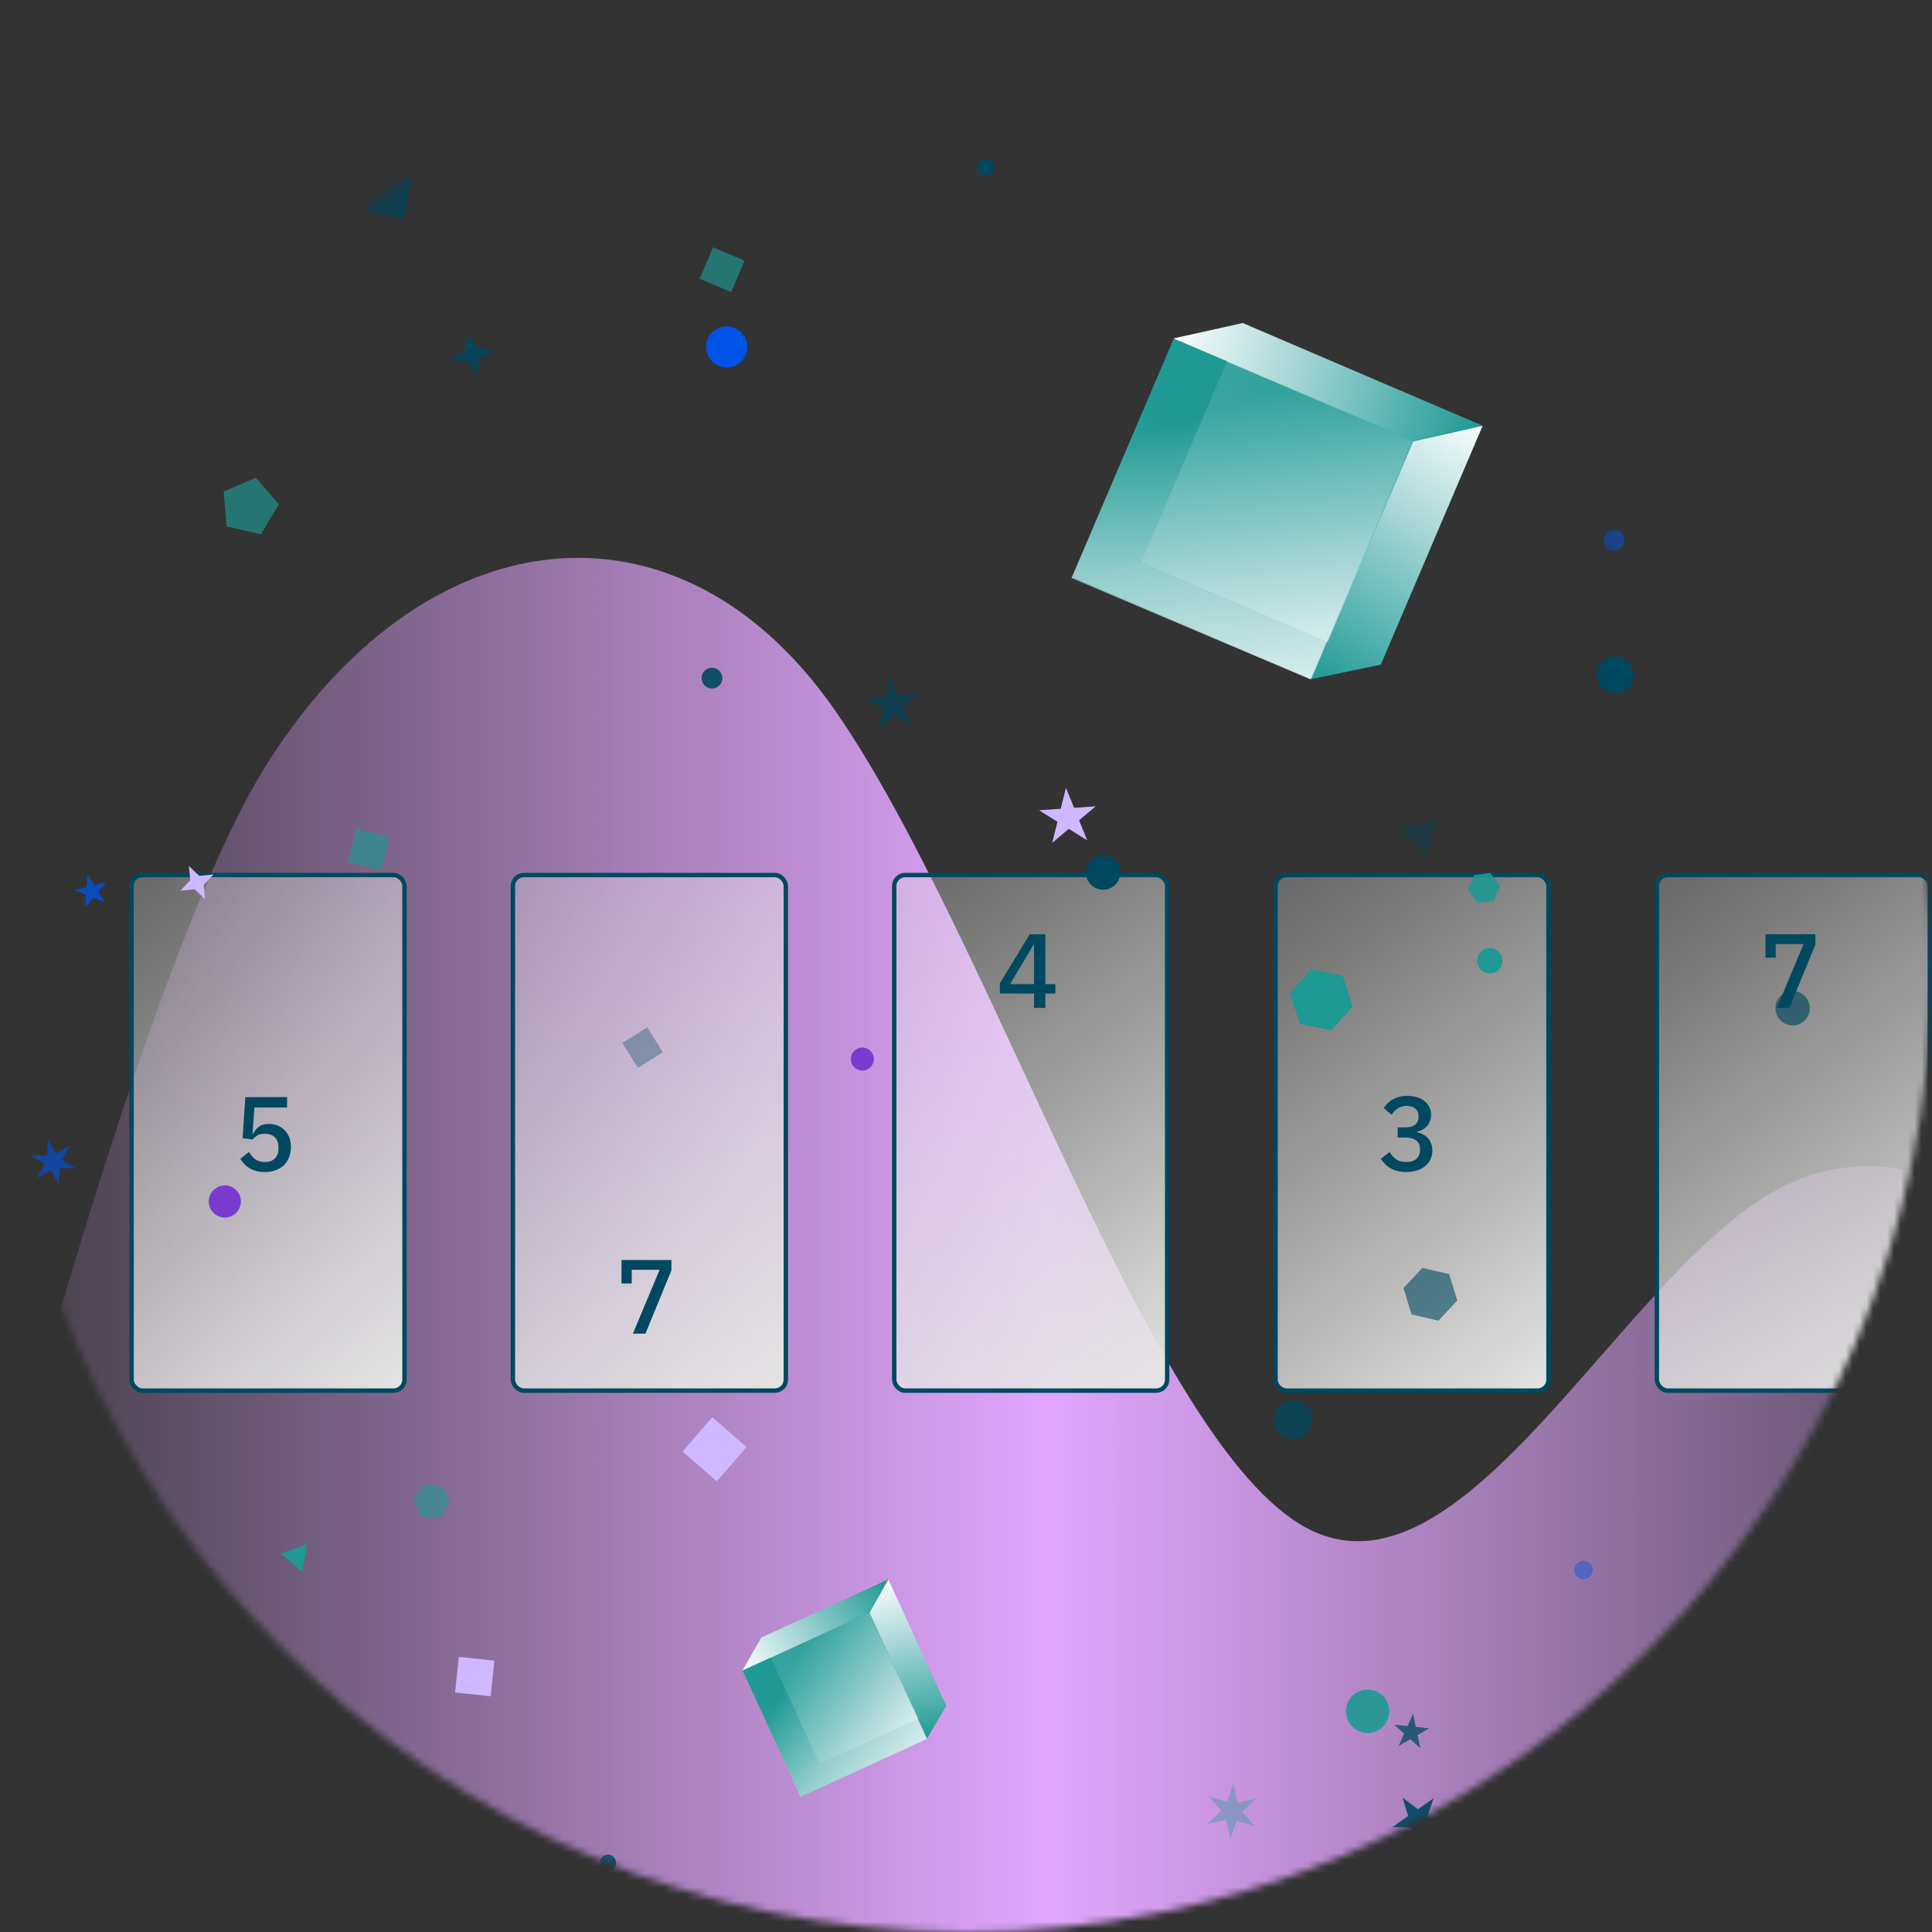 <svg width="280" height="280" viewBox="0 0 280 280" fill="none" xmlns="http://www.w3.org/2000/svg">
<rect x="0" y="0" width="280" height="280" fill="#333333" stroke="none"/>
<mask id="mask0_5671_247705" style="mask-type:alpha" maskUnits="userSpaceOnUse" x="0" y="0" width="280" height="280">
<circle cx="140" cy="140" r="140" fill="white"/>
</mask>
<g mask="url(#mask0_5671_247705)">
<g clip-path="url(#clip0_5671_247705)">
<g clip-path="url(#clip1_5671_247705)">
<path fill-rule="evenodd" clip-rule="evenodd" d="M-15.775 282.692C-15.775 282.692 15.494 148.271 38.239 111.454C60.984 74.637 98.149 70.137 120.938 102.841C143.728 135.545 166.506 209.113 189.295 221.407C212.085 233.702 234.863 184.623 257.652 172.362C280.441 160.101 303.22 184.623 314.614 196.885L326.009 209.113V282.692H-15.775Z" fill="url(#paint0_linear_5671_247705)"/>
<g clip-path="url(#clip2_5671_247705)">
<path d="M110.392 237.394L128.654 228.952L137.076 247.255L118.752 255.68L110.392 237.394Z" fill="url(#paint1_linear_5671_247705)"/>
<path d="M137.065 247.27L118.762 255.677L115.998 260.388L134.302 251.981L137.065 247.27Z" fill="url(#paint2_linear_5671_247705)"/>
<path d="M118.806 255.714L110.404 237.393L107.657 242.139L116.059 260.46L118.806 255.714Z" fill="url(#paint3_linear_5671_247705)"/>
<path d="M107.649 242.126L125.952 233.72L134.338 252.007L116.051 260.448L107.649 242.126Z" fill="url(#paint4_linear_5671_247705)" fill-opacity="0.8"/>
<path d="M128.743 228.908L126.022 233.717L134.374 251.91L137.143 247.213L128.743 228.908Z" fill="url(#paint5_linear_5671_247705)"/>
<path d="M128.651 228.951L110.332 237.322L107.6 242.103L125.904 233.697L128.651 228.951Z" fill="url(#paint6_linear_5671_247705)"/>
</g>
</g>
<path d="M98.916 210.361L103.232 205.395L108.198 209.712L103.881 214.677L98.916 210.361Z" fill="#CFB8FF"/>
</g>
<rect x="19.067" y="126.815" width="39.556" height="74.724" rx="1.592" fill="url(#paint7_linear_5671_247705)"/>
<rect x="19.067" y="126.815" width="39.556" height="74.724" rx="1.592" stroke="#004860" stroke-width="0.637"/>
<path d="M41.61 160.503H36.871L36.596 164.279H36.703C36.825 164.065 36.952 163.877 37.085 163.714C37.217 163.54 37.37 163.393 37.543 163.27C37.717 163.148 37.915 163.056 38.139 162.995C38.364 162.924 38.629 162.888 38.934 162.888C39.393 162.888 39.816 162.965 40.203 163.117C40.601 163.27 40.942 163.489 41.228 163.775C41.523 164.06 41.752 164.412 41.916 164.83C42.079 165.237 42.16 165.701 42.16 166.221C42.16 166.751 42.074 167.24 41.9 167.688C41.737 168.137 41.493 168.524 41.166 168.85C40.84 169.166 40.438 169.416 39.959 169.599C39.49 169.773 38.955 169.859 38.354 169.859C37.875 169.859 37.452 169.803 37.085 169.691C36.718 169.589 36.392 169.452 36.106 169.278C35.831 169.095 35.587 168.891 35.373 168.667C35.169 168.432 34.985 168.193 34.822 167.948L36.076 166.955C36.208 167.169 36.346 167.362 36.489 167.536C36.631 167.709 36.794 167.862 36.978 167.994C37.161 168.127 37.365 168.229 37.589 168.3C37.824 168.371 38.089 168.407 38.384 168.407C39.016 168.407 39.5 168.234 39.837 167.887C40.183 167.541 40.356 167.062 40.356 166.45V166.267C40.356 165.655 40.183 165.176 39.837 164.83C39.5 164.483 39.016 164.31 38.384 164.31C37.925 164.31 37.559 164.396 37.283 164.57C37.008 164.743 36.774 164.937 36.58 165.151L35.158 164.952L35.556 159.005H41.61V160.503Z" fill="#004860"/>
<rect x="74.332" y="126.815" width="39.556" height="74.724" rx="1.592" fill="url(#paint8_linear_5671_247705)"/>
<rect x="74.332" y="126.815" width="39.556" height="74.724" rx="1.592" stroke="#004860" stroke-width="0.637"/>
<path d="M91.724 193.283L95.591 184.034H91.555V186.006H90.073V182.613H97.303V184.111L93.543 193.283H91.724Z" fill="#004860"/>
<rect x="129.596" y="126.815" width="39.556" height="74.724" rx="1.592" fill="url(#paint9_linear_5671_247705)"/>
<rect x="129.596" y="126.815" width="39.556" height="74.724" rx="1.592" stroke="#004860" stroke-width="0.637"/>
<path d="M149.861 146.07V143.991H144.908V142.508L149.234 135.4H151.497V142.631H152.949V143.991H151.497V146.07H149.861ZM146.376 142.631H149.861V136.974H149.754L146.376 142.631Z" fill="#004860"/>
<rect x="184.861" y="126.815" width="39.556" height="74.724" rx="1.592" fill="url(#paint10_linear_5671_247705)"/>
<rect x="184.861" y="126.815" width="39.556" height="74.724" rx="1.592" stroke="#004860" stroke-width="0.637"/>
<path d="M203.644 163.393C204.306 163.393 204.796 163.255 205.112 162.98C205.428 162.694 205.586 162.333 205.586 161.894V161.787C205.586 161.298 205.433 160.926 205.127 160.671C204.821 160.406 204.408 160.274 203.889 160.274C203.379 160.274 202.946 160.391 202.589 160.626C202.232 160.85 201.932 161.166 201.687 161.573L200.541 160.58C200.704 160.345 200.887 160.121 201.091 159.907C201.295 159.693 201.534 159.51 201.81 159.357C202.085 159.194 202.396 159.066 202.742 158.975C203.089 158.873 203.486 158.822 203.934 158.822C204.434 158.822 204.898 158.883 205.326 159.005C205.754 159.127 206.121 159.311 206.426 159.555C206.732 159.79 206.972 160.08 207.145 160.427C207.318 160.763 207.405 161.145 207.405 161.573C207.405 161.91 207.349 162.215 207.237 162.491C207.135 162.766 206.987 163.01 206.793 163.224C206.61 163.428 206.391 163.596 206.136 163.729C205.891 163.861 205.631 163.958 205.356 164.019V164.096C205.662 164.157 205.947 164.259 206.212 164.402C206.487 164.534 206.727 164.712 206.931 164.937C207.135 165.151 207.293 165.411 207.405 165.716C207.527 166.012 207.588 166.353 207.588 166.741C207.588 167.209 207.496 167.637 207.313 168.025C207.13 168.402 206.87 168.728 206.533 169.003C206.207 169.278 205.81 169.492 205.341 169.645C204.872 169.788 204.352 169.859 203.782 169.859C203.282 169.859 202.844 169.803 202.467 169.691C202.09 169.589 201.753 169.452 201.458 169.278C201.173 169.095 200.918 168.891 200.694 168.667C200.479 168.432 200.291 168.193 200.128 167.948L201.397 166.955C201.529 167.169 201.667 167.367 201.81 167.551C201.962 167.724 202.131 167.877 202.314 168.009C202.508 168.132 202.722 168.229 202.956 168.3C203.201 168.371 203.476 168.407 203.782 168.407C204.434 168.407 204.933 168.254 205.28 167.948C205.626 167.632 205.8 167.199 205.8 166.649V166.542C205.8 165.991 205.616 165.574 205.249 165.288C204.882 165.003 204.363 164.86 203.69 164.86H202.559V163.393H203.644Z" fill="#004860"/>
<rect x="240.125" y="126.815" width="39.556" height="74.724" rx="1.592" fill="url(#paint11_linear_5671_247705)"/>
<rect x="240.125" y="126.815" width="39.556" height="74.724" rx="1.592" stroke="#004860" stroke-width="0.637"/>
<path d="M257.517 146.07L261.384 136.821H257.348V138.793H255.865V135.4H263.096V136.898L259.336 146.07H257.517Z" fill="#004860"/>
<g clip-path="url(#clip3_5671_247705)">
<path d="M180.081 46.992L214.704 61.639L199.976 96.287L165.298 81.532L180.081 46.992Z" fill="url(#paint12_linear_5671_247705)"/>
<path d="M199.942 96.291L165.314 81.542L155.326 83.64L189.953 98.389L199.942 96.291Z" fill="url(#paint13_linear_5671_247705)"/>
<path d="M165.319 81.651L180.098 47.008L170.081 49.173L155.302 83.816L165.319 81.651Z" fill="url(#paint14_linear_5671_247705)"/>
<path d="M170.085 49.146L204.712 63.895L189.962 98.472L155.306 83.789L170.085 49.146Z" fill="url(#paint15_linear_5671_247705)" fill-opacity="0.8"/>
<path d="M214.875 61.706L204.806 63.986L190.142 98.399L200.118 96.325L214.875 61.706Z" fill="url(#paint16_linear_5671_247705)"/>
<path d="M214.702 61.631L180.104 46.815L170.06 49.046L204.687 63.796L214.702 61.631Z" fill="url(#paint17_linear_5671_247705)"/>
</g>
<ellipse cx="187.392" cy="205.745" rx="2.818" ry="2.818" fill="#004860" fill-opacity="0.75"/>
<circle cx="234.082" cy="97.789" r="2.654" fill="#004860"/>
<ellipse cx="215.897" cy="139.235" rx="1.835" ry="1.835" fill="#1E9993"/>
<circle cx="198.204" cy="248.013" r="3.145" fill="#1E9993" fill-opacity="0.9"/>
<ellipse cx="105.317" cy="50.28" rx="2.982" ry="2.982" fill="#0053E7"/>
<circle cx="259.801" cy="146.115" r="2.49" fill="#004860" fill-opacity="0.65"/>
<ellipse cx="32.582" cy="174.129" rx="2.326" ry="2.326" fill="#7B3ACF"/>
<ellipse cx="88.117" cy="269.965" rx="1.18" ry="1.179" fill="#004860" fill-opacity="0.85"/>
<circle cx="103.189" cy="98.279" r="1.507" fill="#004860" fill-opacity="0.9"/>
<circle cx="124.976" cy="153.487" r="1.671" fill="#7B3ACF"/>
<ellipse cx="142.834" cy="24.232" rx="1.18" ry="1.18" fill="#004860"/>
<circle cx="229.494" cy="227.535" r="1.343" fill="#0053E7" fill-opacity="0.45"/>
<ellipse cx="233.917" cy="78.294" rx="1.507" ry="1.507" fill="#0053E7" fill-opacity="0.45"/>
<ellipse cx="257.507" cy="53.066" rx="1.507" ry="1.507" fill="#CFB8FF"/>
<circle cx="159.871" cy="126.457" r="2.49" fill="#004860"/>
<path d="M44.512 223.776L43.803 227.8L40.673 225.174L44.512 223.776Z" fill="#1E9993"/>
<path d="M202.762 120.243L208.079 118.818L206.654 124.135L202.762 120.243Z" fill="#004860" fill-opacity="0.35"/>
<path d="M211.197 188.475L208.47 191.398L204.576 190.499L203.407 186.676L206.133 183.753L210.028 184.652L211.197 188.475Z" fill="#004860" fill-opacity="0.6"/>
<path d="M107.909 37.772L105.972 42.336L101.408 40.398L103.345 35.835L107.909 37.772Z" fill="#1E9993" fill-opacity="0.65"/>
<path d="M213.654 126.807L215.995 126.519L217.415 128.403L216.493 130.575L214.151 130.862L212.732 128.978L213.654 126.807Z" fill="#1E9993" fill-opacity="0.9"/>
<path d="M65.952 245.291L66.495 240.13L71.656 240.672L71.114 245.833L65.952 245.291Z" fill="#CFB8FF"/>
<path d="M61.094 219.814L59.875 217.42L61.338 215.167L64.021 215.308L65.241 217.701L63.777 219.955L61.094 219.814Z" fill="#1E9993" fill-opacity="0.6"/>
<path d="M192.927 149.322L188.376 148.355L186.938 143.93L190.051 140.473L194.602 141.44L196.04 145.865L192.927 149.322Z" fill="#1E9993"/>
<path d="M51.577 120.144L56.407 121.259L55.292 126.09L50.461 124.975L51.577 120.144Z" fill="#1E9993" fill-opacity="0.65"/>
<path d="M37.091 69.24L40.426 73.078L37.808 77.436L32.854 76.292L32.411 71.227L37.091 69.24Z" fill="#1E9993" fill-opacity="0.65"/>
<path d="M58.629 31.664L52.833 30.642L53.855 24.847L59.65 25.869L58.629 31.664Z" fill="#004860" fill-opacity="0.65"/>
<path d="M64.29 282.065L67.792 280.506L70.894 282.759L70.493 286.571L66.991 288.13L63.89 285.877L64.29 282.065Z" fill="#1E9993" fill-opacity="0.65"/>
<path d="M93.806 148.891L96.065 152.506L92.45 154.765L90.191 151.15L93.806 148.891Z" fill="#004860" fill-opacity="0.35"/>
<path d="M258.857 228.763L260.596 229.676L262.42 228.95L261.508 230.688L262.233 232.513L260.495 231.6L258.671 232.326L259.583 230.587L258.857 228.763Z" fill="#004860"/>
<path d="M26.129 129.089L27.573 127.577L27.366 125.497L28.878 126.941L30.958 126.734L29.514 128.245L29.721 130.326L28.209 128.882L26.129 129.089Z" fill="#CFB8FF"/>
<path d="M202.05 249.948L203.991 250.152L204.785 248.369L205.191 250.278L207.132 250.482L205.442 251.458L205.848 253.367L204.397 252.061L202.706 253.037L203.5 251.254L202.05 249.948Z" fill="#004860" fill-opacity="0.75"/>
<path d="M284.471 245.066L282.927 242.075L279.651 241.301L282.642 239.756L283.417 236.481L284.961 239.472L288.237 240.246L285.246 241.791L284.471 245.066Z" fill="#004860" fill-opacity="0.85"/>
<path d="M154.486 114.163L155.663 117.077L158.798 116.857L156.391 118.877L157.568 121.791L154.903 120.125L152.496 122.145L153.256 119.096L150.591 117.431L153.726 117.212L154.486 114.163Z" fill="#CFB8FF"/>
<path d="M127.38 105.585L127.984 102.745L125.469 101.293L128.357 100.989L128.961 98.148L130.142 100.801L133.03 100.498L130.872 102.441L132.053 105.094L129.538 103.642L127.38 105.585Z" fill="#004860" fill-opacity="0.65"/>
<path d="M5.327 170.709L6.492 168.697L4.518 167.467L6.844 167.47L6.922 165.145L8.083 167.161L10.135 166.066L8.97 168.079L10.943 169.309L8.618 169.306L8.539 171.63L7.379 169.615L5.327 170.709Z" fill="#0053E7" fill-opacity="0.6"/>
<path d="M10.772 128.987L12.55 128.544L12.678 126.715L13.649 128.27L15.428 127.826L14.25 129.23L15.221 130.785L13.521 130.098L12.343 131.502L12.471 129.674L10.772 128.987Z" fill="#0053E7" fill-opacity="0.75"/>
<path d="M178.736 258.51L179.358 261.221L182.088 260.687L180.051 262.582L181.879 264.679L179.22 263.862L178.318 266.493L177.695 263.782L174.965 264.316L177.002 262.422L175.174 260.325L177.834 261.141L178.736 258.51Z" fill="#1E9993" fill-opacity="0.35"/>
<path d="M2.967 16.452L6.2 16.266L8.162 13.69L8.349 16.923L10.925 18.886L7.692 19.072L5.729 21.648L5.542 18.415L2.967 16.452Z" fill="#7B3ACF"/>
<path d="M67.767 48.277L69.089 50.367L71.536 50.725L69.446 52.047L69.088 54.494L67.766 52.404L65.319 52.046L67.41 50.724L67.767 48.277Z" fill="#004860" fill-opacity="0.85"/>
<path d="M201.801 264.791L204.083 263.194L203.268 260.53L205.493 262.206L207.774 260.609L206.867 263.242L209.092 264.918L206.307 264.87L205.4 267.503L204.586 264.84L201.801 264.791Z" fill="#004860" fill-opacity="0.9"/>
<path d="M232.104 283.382L230.258 282.746L229.083 284.305L229.118 282.354L227.272 281.718L229.139 281.148L229.173 279.196L230.292 280.795L232.159 280.224L230.984 281.783L232.104 283.382Z" fill="#004860"/>
</g>
<defs>
<linearGradient id="paint0_linear_5671_247705" x1="-15.775" y1="181.769" x2="326.009" y2="181.769" gradientUnits="userSpaceOnUse">
<stop stop-color="#E2A6FF" stop-opacity="0"/>
<stop offset="0.49" stop-color="#E2A6FF"/>
<stop offset="1" stop-color="#E2A6FF" stop-opacity="0"/>
</linearGradient>
<linearGradient id="paint1_linear_5671_247705" x1="126.782" y1="230.406" x2="120.354" y2="255.483" gradientUnits="userSpaceOnUse">
<stop stop-color="#1E9993"/>
<stop offset="1" stop-color="white"/>
</linearGradient>
<linearGradient id="paint2_linear_5671_247705" x1="136.988" y1="247.29" x2="115.997" y2="260.395" gradientUnits="userSpaceOnUse">
<stop stop-color="#1E9993"/>
<stop offset="1" stop-color="white"/>
</linearGradient>
<linearGradient id="paint3_linear_5671_247705" x1="112.602" y1="245.892" x2="115.649" y2="260.554" gradientUnits="userSpaceOnUse">
<stop stop-color="#1E9993"/>
<stop offset="1" stop-color="white"/>
</linearGradient>
<linearGradient id="paint4_linear_5671_247705" x1="113.707" y1="243.762" x2="133.953" y2="252.964" gradientUnits="userSpaceOnUse">
<stop stop-color="#1E9993"/>
<stop offset="1" stop-color="#FBFDFF"/>
</linearGradient>
<linearGradient id="paint5_linear_5671_247705" x1="134.469" y1="252.232" x2="128.797" y2="229.138" gradientUnits="userSpaceOnUse">
<stop stop-color="#1E9993"/>
<stop offset="1" stop-color="#FBFDFF" stop-opacity="0.99"/>
</linearGradient>
<linearGradient id="paint6_linear_5671_247705" x1="128.639" y1="228.93" x2="107.583" y2="242.076" gradientUnits="userSpaceOnUse">
<stop stop-color="#1E9993"/>
<stop offset="1" stop-color="#FBFDFF"/>
</linearGradient>
<linearGradient id="paint7_linear_5671_247705" x1="56.449" y1="203.723" x2="5.852" y2="136.153" gradientUnits="userSpaceOnUse">
<stop stop-color="#E5E5E4"/>
<stop offset="0.41" stop-color="#E5E5E4" stop-opacity="0.69"/>
<stop offset="0.81" stop-color="#E5E5E4" stop-opacity="0.41"/>
<stop offset="1" stop-color="#E5E5E4" stop-opacity="0.3"/>
</linearGradient>
<linearGradient id="paint8_linear_5671_247705" x1="111.714" y1="203.723" x2="61.118" y2="136.153" gradientUnits="userSpaceOnUse">
<stop stop-color="#E5E5E4"/>
<stop offset="0.41" stop-color="#E5E5E4" stop-opacity="0.69"/>
<stop offset="0.81" stop-color="#E5E5E4" stop-opacity="0.41"/>
<stop offset="1" stop-color="#E5E5E4" stop-opacity="0.3"/>
</linearGradient>
<linearGradient id="paint9_linear_5671_247705" x1="166.978" y1="203.723" x2="116.381" y2="136.153" gradientUnits="userSpaceOnUse">
<stop stop-color="#E5E5E4"/>
<stop offset="0.41" stop-color="#E5E5E4" stop-opacity="0.69"/>
<stop offset="0.81" stop-color="#E5E5E4" stop-opacity="0.41"/>
<stop offset="1" stop-color="#E5E5E4" stop-opacity="0.3"/>
</linearGradient>
<linearGradient id="paint10_linear_5671_247705" x1="222.244" y1="203.723" x2="171.647" y2="136.153" gradientUnits="userSpaceOnUse">
<stop stop-color="#E5E5E4"/>
<stop offset="0.41" stop-color="#E5E5E4" stop-opacity="0.69"/>
<stop offset="0.81" stop-color="#E5E5E4" stop-opacity="0.41"/>
<stop offset="1" stop-color="#E5E5E4" stop-opacity="0.3"/>
</linearGradient>
<linearGradient id="paint11_linear_5671_247705" x1="277.507" y1="203.723" x2="226.911" y2="136.153" gradientUnits="userSpaceOnUse">
<stop stop-color="#E5E5E4"/>
<stop offset="0.41" stop-color="#E5E5E4" stop-opacity="0.69"/>
<stop offset="0.81" stop-color="#E5E5E4" stop-opacity="0.41"/>
<stop offset="1" stop-color="#E5E5E4" stop-opacity="0.3"/>
</linearGradient>
<linearGradient id="paint12_linear_5671_247705" x1="210.342" y1="60.877" x2="167.583" y2="83.5" gradientUnits="userSpaceOnUse">
<stop stop-color="#1E9993"/>
<stop offset="1" stop-color="white"/>
</linearGradient>
<linearGradient id="paint13_linear_5671_247705" x1="199.816" y1="96.209" x2="155.314" y2="83.648" gradientUnits="userSpaceOnUse">
<stop stop-color="#1E9993"/>
<stop offset="1" stop-color="white"/>
</linearGradient>
<linearGradient id="paint14_linear_5671_247705" x1="171.105" y1="60.727" x2="154.658" y2="83.368" gradientUnits="userSpaceOnUse">
<stop stop-color="#1E9993"/>
<stop offset="1" stop-color="white"/>
</linearGradient>
<linearGradient id="paint15_linear_5671_247705" x1="175.437" y1="59.58" x2="188.153" y2="99.142" gradientUnits="userSpaceOnUse">
<stop stop-color="#1E9993"/>
<stop offset="1" stop-color="#FBFDFF"/>
</linearGradient>
<linearGradient id="paint16_linear_5671_247705" x1="189.816" y1="98.935" x2="214.626" y2="62.069" gradientUnits="userSpaceOnUse">
<stop stop-color="#1E9993"/>
<stop offset="1" stop-color="#FBFDFF" stop-opacity="0.99"/>
</linearGradient>
<linearGradient id="paint17_linear_5671_247705" x1="214.715" y1="61.588" x2="170.076" y2="48.989" gradientUnits="userSpaceOnUse">
<stop stop-color="#1E9993"/>
<stop offset="1" stop-color="#FBFDFF"/>
</linearGradient>
<clipPath id="clip0_5671_247705">
<rect width="278.433" height="230.704" fill="white" transform="translate(0 49.297)"/>
</clipPath>
<clipPath id="clip1_5671_247705">
<rect width="341.784" height="201.846" fill="white" transform="translate(-15.775 80.846)"/>
</clipPath>
<clipPath id="clip2_5671_247705">
<rect width="28.992" height="30.341" fill="white" transform="translate(106.623 230.822) rotate(-4.947)"/>
</clipPath>
<clipPath id="clip3_5671_247705">
<rect width="54.175" height="56.695" fill="white" transform="translate(184.432 33.522) rotate(42.792)"/>
</clipPath>
</defs>
</svg>
